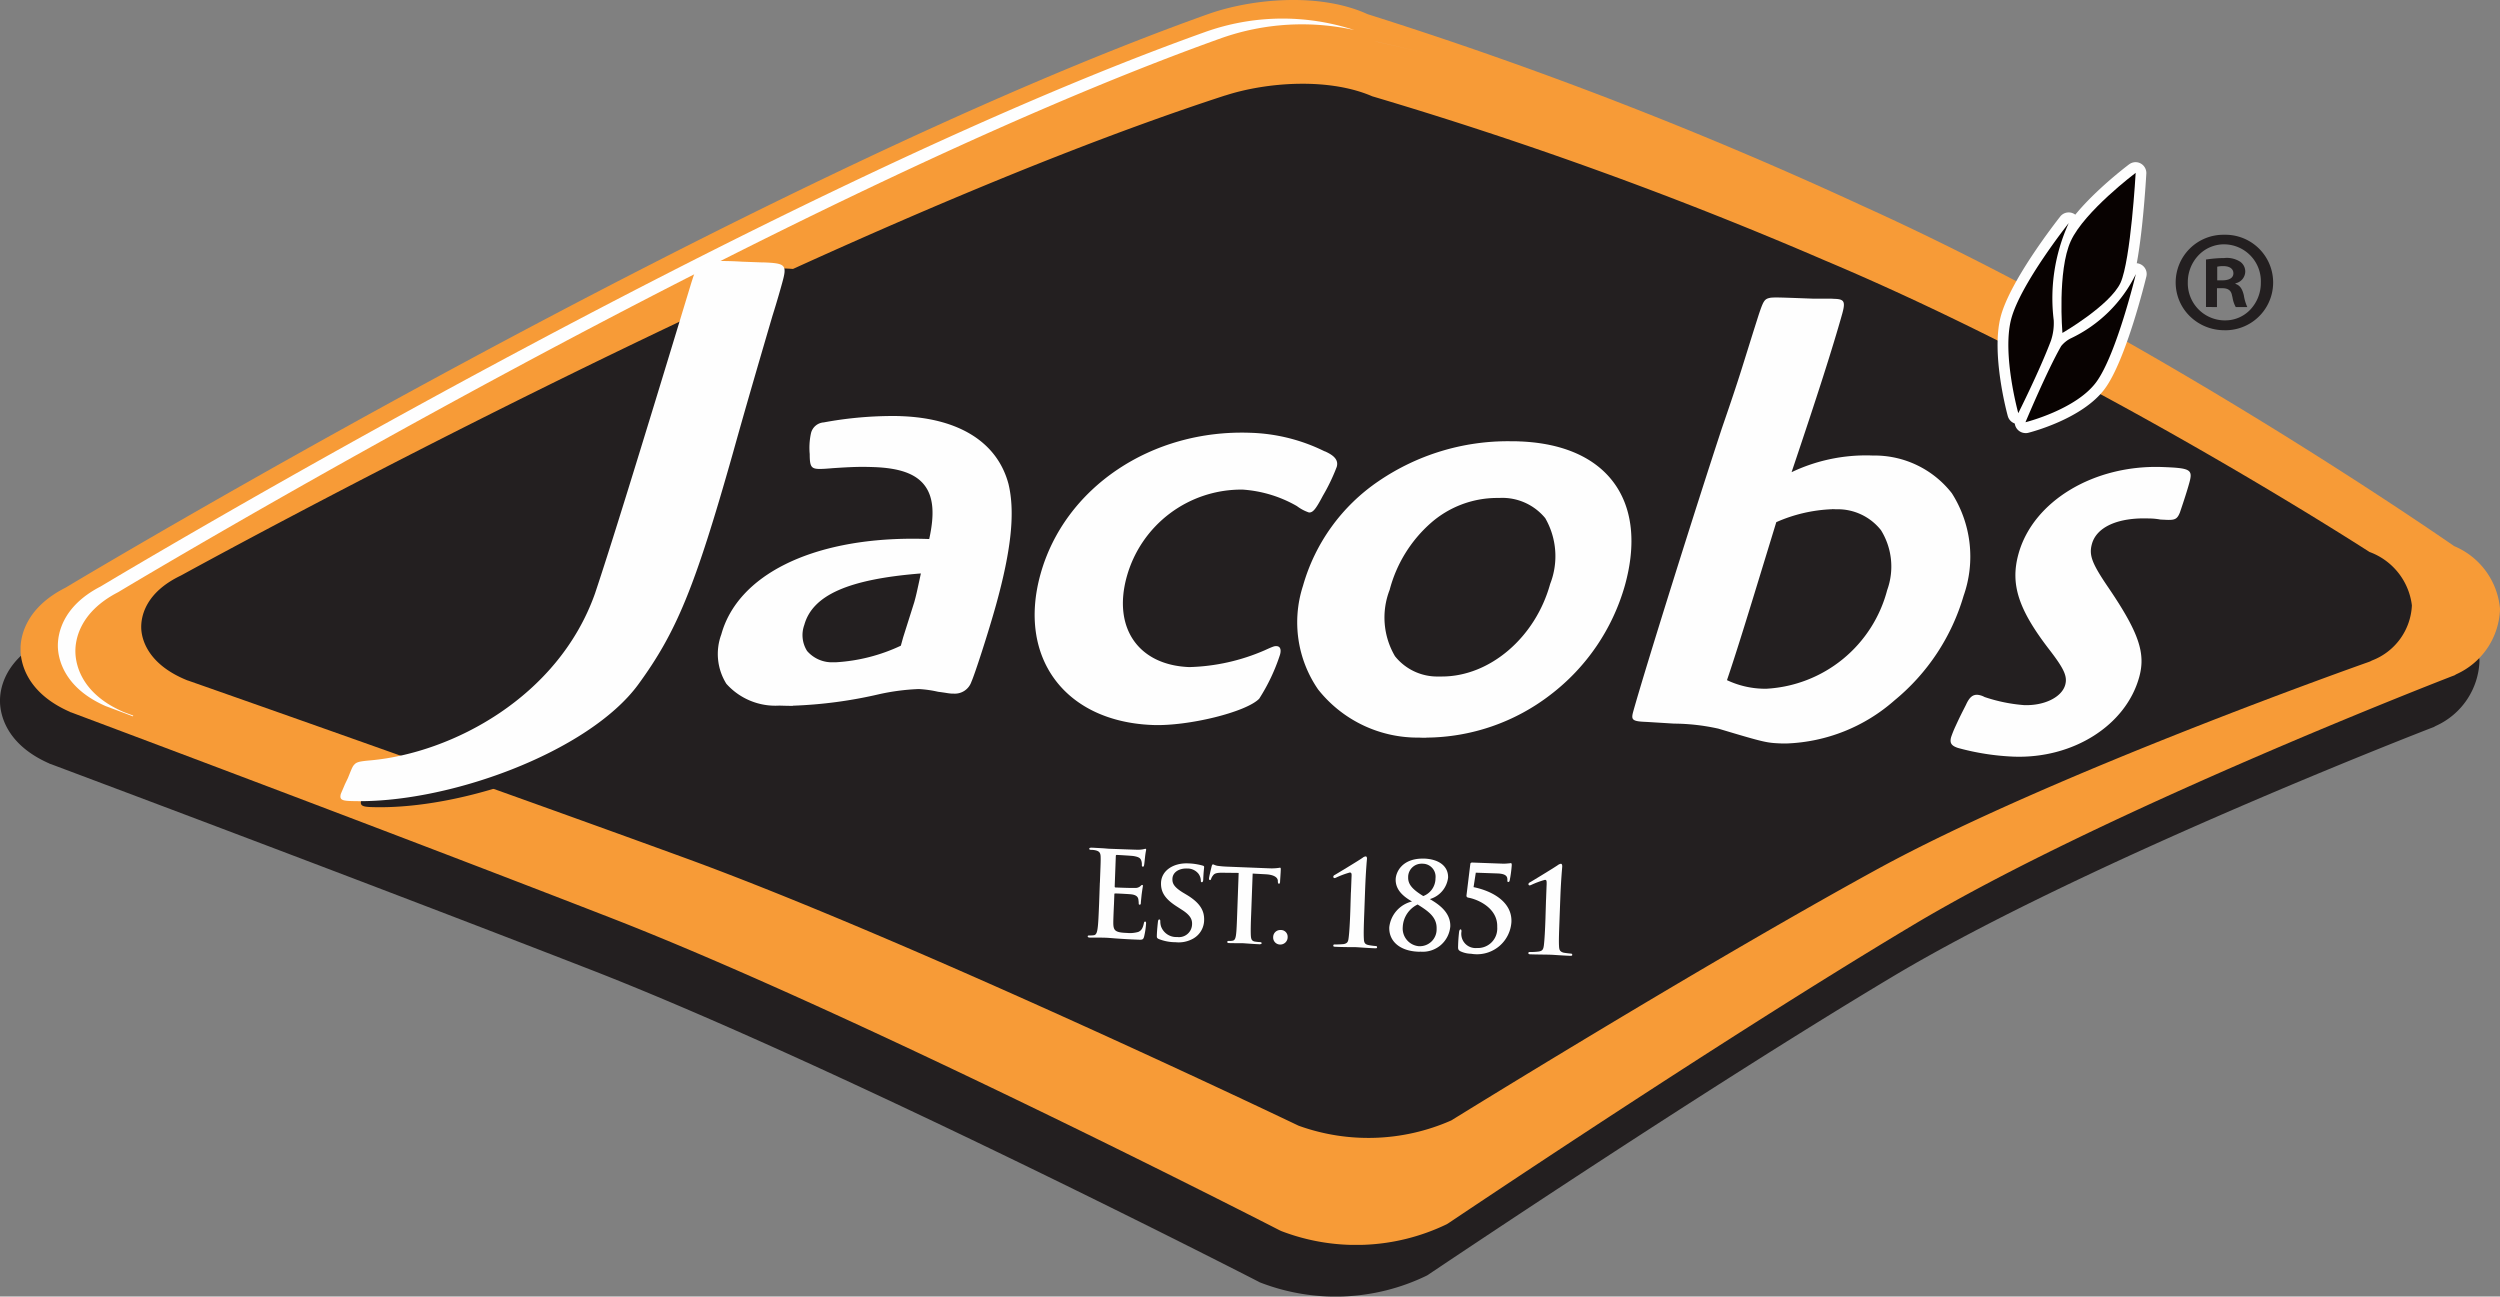 <svg id="b" xmlns="http://www.w3.org/2000/svg" xmlns:xlink="http://www.w3.org/1999/xlink" width="148.909" height="77.226" viewBox="0 0 148.909 77.226">
  <rect x="0" y="0" width="148.909" height="77.226" fill="#808080" stroke="none"/>
  <defs>
    <clipPath id="clip-path">
      <rect id="Rectangle_29" data-name="Rectangle 29" width="147.684" height="74.15" fill="none"/>
    </clipPath>
    <clipPath id="clip-path-2">
      <path id="Path_14" data-name="Path 14" d="M125.223,3.684c.333.073,1.227.273,2.644.615h0c-1.276-.315-2.271-.549-2.954-.7h0c.105.031.207.057.309.089Z" transform="translate(-124.914 -3.594)" fill="none"/>
    </clipPath>
  </defs>
  <g id="c" transform="translate(0)">
    <path id="d" d="M74.809,5.388C47.418,15.171,7.1,39.346,6.692,39.594l.139-.079c-2.516,1.244-2.756,3.041-2.738,3.761s.333,2.514,2.926,3.659l.05.027.055.014c.166.07,17.319,6.478,32.135,12.24,14.735,5.732,39.568,18.466,39.818,18.6l.049.027.055.021a12.422,12.422,0,0,0,9.873-.41l.083-.045.074-.052c.157-.1,16.055-10.81,27.567-17.694,11.411-6.83,31.953-14.768,32.158-14.848l.123-.046.111-.063a4.412,4.412,0,0,0,2.611-3.887,4.486,4.486,0,0,0-2.827-3.786l.273.159c-.178-.123-17.837-12.465-35.481-20.414A247.368,247.368,0,0,0,84.186,5.335l.306.12c-2.873-1.4-7.032-1.013-9.681-.068" transform="translate(-4.093 -1.464)" fill="#231f20"/>
    <g id="e" transform="translate(1.225)">
      <path id="f" d="M5.9,0H153.586V74.15H5.9Z" transform="translate(-5.901)" fill="none"/>
      <g id="Group_2" data-name="Group 2" clip-path="url(#clip-path)">
        <g id="h" transform="translate(0 0)">
          <path id="i" d="M76.617.846C49.226,10.629,8.9,34.807,8.5,35.052l.139-.078c-2.517,1.244-2.757,3.043-2.74,3.762s.333,2.517,2.93,3.659l.048.027.051.014c.171.07,17.321,6.478,32.141,12.239,14.734,5.733,39.568,18.47,39.814,18.6l.051.023.051.025a12.424,12.424,0,0,0,9.87-.406l.077-.048.083-.055c.158-.1,16.056-10.81,27.568-17.69C130,48.29,150.545,40.349,150.749,40.271l.119-.043.111-.066a4.411,4.411,0,0,0,2.607-3.89,4.467,4.467,0,0,0-2.827-3.782l.268.158c-.178-.123-17.839-12.467-35.478-20.416A248.432,248.432,0,0,0,85.994.8l.3.12C83.424-.48,79.267-.1,76.617.847" transform="translate(-5.901 0)" fill="#f79b37"/>
        </g>
      </g>
    </g>
    <path id="j" d="M13.68,43.148c-.326-.122-.51-.188-.523-.195l-.053-.021-.049-.021c-2.508-1.1-2.809-2.841-2.827-3.536s.213-2.38,2.548-3.58C14.165,34.954,52.43,12.1,78.541,2.774A14.472,14.472,0,0,1,86.4,2.311a13.71,13.71,0,0,0-8.9.125c-26.117,9.332-64.393,32.19-65.767,33.019-2.337,1.2-2.563,2.9-2.549,3.579s.321,2.433,2.827,3.538l.05.02.051.018c.028.013.582.217,1.54.582a.3.3,0,0,0,.02-.043" transform="translate(-5.737 -0.523)" fill="#fefefe"/>
  </g>
  <g id="k" transform="translate(81.846 2.435)">
    <g id="l">
      <path id="m" d="M125.223,3.684c.333.073,1.227.273,2.644.615h0c-1.276-.315-2.271-.549-2.954-.7h0c.105.031.207.057.309.089Z" transform="translate(-124.914 -3.594)" fill="none"/>
      <g id="Group_3" data-name="Group 3" clip-path="url(#clip-path-2)">
        <g id="o" transform="translate(0.001 0.671)">
          <path id="p" d="M124.915,4.584l.023.034h-.023Z" transform="translate(-124.915 -4.584)" fill="#eea85d"/>
        </g>
      </g>
    </g>
    <g id="q">
      <path id="r" d="M125.223,3.684c.333.073,1.227.273,2.644.615h0c-1.276-.315-2.271-.549-2.954-.7h0c.105.031.207.057.309.089Z" transform="translate(-124.914 -3.594)" fill="none"/>
      <g id="Group_4" data-name="Group 4" clip-path="url(#clip-path-2)">
        <g id="t" transform="translate(0.001 0.35)">
          <path id="u" d="M124.915,4.111l.238.356h-.216l-.022-.035Z" transform="translate(-124.915 -4.111)" fill="#eea85d"/>
        </g>
      </g>
    </g>
    <g id="v">
      <path id="w" d="M125.223,3.684c.333.073,1.227.273,2.644.615h0c-1.276-.315-2.271-.549-2.954-.7h0c.105.031.207.057.309.089Z" transform="translate(-124.914 -3.594)" fill="none"/>
      <g id="Group_5" data-name="Group 5" clip-path="url(#clip-path-2)">
        <g id="y" transform="translate(0.001 0.028)">
          <path id="z" d="M124.915,3.636l.453.677h-.214l-.238-.356V3.635Z" transform="translate(-124.915 -3.635)" fill="#eea75c"/>
        </g>
      </g>
    </g>
    <g id="aa">
      <path id="ab" d="M125.223,3.684c.333.073,1.227.273,2.644.615h0c-1.276-.315-2.271-.549-2.954-.7h0c.105.031.207.057.309.089Z" transform="translate(-124.914 -3.594)" fill="none"/>
      <g id="Group_6" data-name="Group 6" clip-path="url(#clip-path-2)">
        <g id="ad" transform="translate(0.001 0.001)">
          <path id="ae" d="M125.112,3.6l.469.7h-.213l-.453-.677V3.6h.2Z" transform="translate(-124.915 -3.595)" fill="#eea75b"/>
        </g>
      </g>
    </g>
    <g id="af">
      <path id="ag" d="M125.223,3.684c.333.073,1.227.273,2.644.615h0c-1.276-.315-2.271-.549-2.954-.7h0c.105.031.207.057.309.089Z" transform="translate(-124.914 -3.594)" fill="none"/>
      <g id="Group_7" data-name="Group 7" clip-path="url(#clip-path-2)">
        <g id="ai" transform="translate(0.198 0.001)">
          <path id="aj" d="M125.42,3.6l.471.7h-.214l-.471-.7Z" transform="translate(-125.206 -3.595)" fill="#eea75a"/>
        </g>
      </g>
    </g>
    <g id="ak">
      <path id="al" d="M125.223,3.684c.333.073,1.227.273,2.644.615h0c-1.276-.315-2.271-.549-2.954-.7h0c.105.031.207.057.309.089Z" transform="translate(-124.914 -3.594)" fill="none"/>
      <g id="Group_8" data-name="Group 8" clip-path="url(#clip-path-2)">
        <g id="an" transform="translate(0.412 0.001)">
          <path id="ao" d="M125.737,3.6l.471.7h-.215l-.471-.7Z" transform="translate(-125.522 -3.595)" fill="#eea659"/>
        </g>
      </g>
    </g>
    <g id="ap">
      <path id="aq" d="M125.223,3.684c.333.073,1.227.273,2.644.615h0c-1.276-.315-2.271-.549-2.954-.7h0c.105.031.207.057.309.089Z" transform="translate(-124.914 -3.594)" fill="none"/>
      <g id="Group_9" data-name="Group 9" clip-path="url(#clip-path-2)">
        <g id="as" transform="translate(0.627 0.001)">
          <path id="at" d="M126.054,3.6l.471.7h-.214l-.471-.7Z" transform="translate(-125.84 -3.595)" fill="#eea658"/>
        </g>
      </g>
    </g>
    <g id="au">
      <path id="av" d="M125.223,3.684c.333.073,1.227.273,2.644.615h0c-1.276-.315-2.271-.549-2.954-.7h0c.105.031.207.057.309.089Z" transform="translate(-124.914 -3.594)" fill="none"/>
      <g id="Group_10" data-name="Group 10" clip-path="url(#clip-path-2)">
        <g id="ax" transform="translate(0.842 0.001)">
          <path id="ay" d="M126.371,3.6l.471.7h-.215l-.471-.7Z" transform="translate(-126.156 -3.595)" fill="#eea557"/>
        </g>
      </g>
    </g>
    <g id="az">
      <path id="ba" d="M125.223,3.684c.333.073,1.227.273,2.644.615h0c-1.276-.315-2.271-.549-2.954-.7h0c.105.031.207.057.309.089Z" transform="translate(-124.914 -3.594)" fill="none"/>
      <g id="Group_11" data-name="Group 11" clip-path="url(#clip-path-2)">
        <g id="bc" transform="translate(1.058 0.001)">
          <path id="bd" d="M126.69,3.6l.471.7h-.214l-.471-.7h.215Z" transform="translate(-126.475 -3.595)" fill="#eea557"/>
        </g>
      </g>
    </g>
    <g id="be">
      <path id="bf" d="M125.223,3.684c.333.073,1.227.273,2.644.615h0c-1.276-.315-2.271-.549-2.954-.7h0c.105.031.207.057.309.089Z" transform="translate(-124.914 -3.594)" fill="none"/>
      <g id="Group_12" data-name="Group 12" clip-path="url(#clip-path-2)">
        <g id="bh" transform="translate(1.272 0.001)">
          <path id="bi" d="M127.006,3.6l.471.7h-.214l-.471-.7Z" transform="translate(-126.792 -3.595)" fill="#eea456"/>
        </g>
      </g>
    </g>
    <g id="bj">
      <path id="bk" d="M125.223,3.684c.333.073,1.227.273,2.644.615h0c-1.276-.315-2.271-.549-2.954-.7h0c.105.031.207.057.309.089Z" transform="translate(-124.914 -3.594)" fill="none"/>
      <g id="Group_13" data-name="Group 13" clip-path="url(#clip-path-2)">
        <g id="bm" transform="translate(1.487 0.001)">
          <path id="bn" d="M127.323,3.6l.471.7h-.215l-.471-.7Z" transform="translate(-127.108 -3.595)" fill="#eea455"/>
        </g>
      </g>
    </g>
    <g id="bo">
      <path id="bp" d="M125.223,3.684c.333.073,1.227.273,2.644.615h0c-1.276-.315-2.271-.549-2.954-.7h0c.105.031.207.057.309.089Z" transform="translate(-124.914 -3.594)" fill="none"/>
      <g id="Group_14" data-name="Group 14" clip-path="url(#clip-path-2)">
        <g id="br" transform="translate(1.702 0.001)">
          <path id="bs" d="M127.64,3.6l.471.7H127.9l-.471-.7Z" transform="translate(-127.426 -3.595)" fill="#eea454"/>
        </g>
      </g>
    </g>
    <g id="bt">
      <path id="bu" d="M125.223,3.684c.333.073,1.227.273,2.644.615h0c-1.276-.315-2.271-.549-2.954-.7h0c.105.031.207.057.309.089Z" transform="translate(-124.914 -3.594)" fill="none"/>
      <g id="Group_15" data-name="Group 15" clip-path="url(#clip-path-2)">
        <g id="bw" transform="translate(1.916 0.001)">
          <path id="bx" d="M127.958,3.6l.471.7h-.215l-.471-.7Z" transform="translate(-127.742 -3.595)" fill="#eea353"/>
        </g>
      </g>
    </g>
    <g id="by">
      <path id="bz" d="M125.223,3.684c.333.073,1.227.273,2.644.615h0c-1.276-.315-2.271-.549-2.954-.7h0c.105.031.207.057.309.089Z" transform="translate(-124.914 -3.594)" fill="none"/>
      <g id="Group_16" data-name="Group 16" clip-path="url(#clip-path-2)">
        <g id="cb" transform="translate(2.132 0.001)">
          <path id="cc" d="M128.276,3.6l.471.7h-.214l-.471-.7h.215Z" transform="translate(-128.061 -3.595)" fill="#eda352"/>
        </g>
      </g>
    </g>
    <g id="cd">
      <path id="ce" d="M125.223,3.684c.333.073,1.227.273,2.644.615h0c-1.276-.315-2.271-.549-2.954-.7h0c.105.031.207.057.309.089Z" transform="translate(-124.914 -3.594)" fill="none"/>
      <g id="Group_17" data-name="Group 17" clip-path="url(#clip-path-2)">
        <g id="cg" transform="translate(2.348 0.001)">
          <path id="ch" d="M128.594,3.6l.393.587V4.3h-.136l-.471-.7Z" transform="translate(-128.379 -3.595)" fill="#eda252"/>
        </g>
      </g>
    </g>
    <g id="ci">
      <path id="cj" d="M125.223,3.684c.333.073,1.227.273,2.644.615h0c-1.276-.315-2.271-.549-2.954-.7h0c.105.031.207.057.309.089Z" transform="translate(-124.914 -3.594)" fill="none"/>
      <g id="Group_18" data-name="Group 18" clip-path="url(#clip-path-2)">
        <g id="cl" transform="translate(2.561 0.001)">
          <path id="cm" d="M128.91,3.6l.177.266v.321l-.393-.587h.215Z" transform="translate(-128.694 -3.595)" fill="#eda251"/>
        </g>
      </g>
    </g>
    <g id="cn">
      <path id="co" d="M125.223,3.684c.333.073,1.227.273,2.644.615h0c-1.276-.315-2.271-.549-2.954-.7h0c.105.031.207.057.309.089Z" transform="translate(-124.914 -3.594)" fill="none"/>
      <g id="Group_19" data-name="Group 19" clip-path="url(#clip-path-2)">
        <g id="cq" transform="translate(2.778 0.001)">
          <path id="cr" d="M129.191,3.862l-.177-.266h.177Z" transform="translate(-129.015 -3.595)" fill="#eda250"/>
        </g>
      </g>
    </g>
  </g>
  <g id="cs" transform="translate(8.413 4.99)">
    <path id="ct" d="M81.085,8.06c-25.039,8.14-61.844,28.4-62.214,28.6L19,36.6c-2.295,1.04-2.5,2.56-2.489,3.164s.317,2.14,2.7,3.118l.047.019.05.015c.158.058,15.9,5.571,29.495,10.528,13.529,4.925,36.332,15.834,36.563,15.945l.043.02.05.023a12.226,12.226,0,0,0,9.041-.3l.071-.034.067-.044c.147-.087,14.653-9.075,25.162-14.841,10.415-5.72,29.188-12.335,29.37-12.4l.106-.04.105-.055a3.693,3.693,0,0,0,2.379-3.281,3.888,3.888,0,0,0-2.62-3.216l.249.132C149.224,35.251,133,24.712,116.8,17.893A241.4,241.4,0,0,0,89.67,8.064l.28.1c-2.637-1.2-6.441-.89-8.864-.1" transform="translate(-16.512 -7.367)" fill="#231f20"/>
    <path id="cu" d="M189.772,15.2s-.291,5.185-.9,6.545c-.632,1.354-3.463,2.991-3.463,2.991s-.308-3.715.5-5.477,3.861-4.058,3.861-4.058" transform="translate(-70.977 -9.894)" fill="#fefefe"/>
    <path id="cv" d="M185.1,25.075a.641.641,0,0,1-.639-.591c-.014-.158-.32-3.9.558-5.8.85-1.873,3.929-4.206,4.059-4.3a.649.649,0,0,1,.384-.128.637.637,0,0,1,.3.077.649.649,0,0,1,.338.6c-.031.543-.319,5.351-.955,6.775-.7,1.509-3.422,3.107-3.729,3.285a.643.643,0,0,1-.32.086Zm3.618-8.741a11.151,11.151,0,0,0-2.533,2.885,11.286,11.286,0,0,0-.5,4.075,7.84,7.84,0,0,0,2.3-2.128,23.362,23.362,0,0,0,.736-4.832Z" transform="translate(-70.67 -9.587)" fill="#fefefe"/>
    <path id="cw" d="M184.275,19.628a10.752,10.752,0,0,0-.891,5.777,3.275,3.275,0,0,1-.166,1.22c-.674,1.788-1.945,4.317-1.945,4.317s-.971-3.506-.424-5.6,3.427-5.719,3.427-5.719" transform="translate(-69.47 -11.322)" fill="#fefefe"/>
    <path id="cx" d="M180.966,31.281H180.9a.647.647,0,0,1-.555-.469c-.042-.151-1.006-3.71-.422-5.933.567-2.136,3.244-5.571,3.543-5.954a.642.642,0,0,1,1.067.707,10.316,10.316,0,0,0-.819,5.4,3.822,3.822,0,0,1-.2,1.474.286.286,0,0,1-.014.041c-.651,1.729-1.836,4.11-1.969,4.377v0a.639.639,0,0,1-.574.348Zm1.467-8.653a10.438,10.438,0,0,0-1.267,2.577,9.3,9.3,0,0,0,.039,3.45c.474-1.018.843-1.876,1.1-2.548a2.653,2.653,0,0,0,.141-.943,12.588,12.588,0,0,1-.009-2.537Z" transform="translate(-69.166 -11.016)" fill="#fefefe"/>
    <path id="cy" d="M188.766,24.089a8.24,8.24,0,0,1-3.909,3.85,1.763,1.763,0,0,0-.541.443c-.843,1.462-2.129,4.539-2.129,4.539s3-.748,4.21-2.382,2.367-6.449,2.367-6.449" transform="translate(-69.956 -12.761)" fill="#fefefe"/>
    <path id="cz" d="M181.882,33.263a.646.646,0,0,1-.641-.65.634.634,0,0,1,.05-.246c.013-.03,1.3-3.11,2.162-4.611a.687.687,0,0,1,.076-.106,2.393,2.393,0,0,1,.748-.6,7.7,7.7,0,0,0,3.589-3.511.642.642,0,0,1,1.216.4c-.049.2-1.209,4.98-2.478,6.689-1.33,1.8-4.437,2.589-4.569,2.622a.648.648,0,0,1-.155.015Zm5.035-6.433a9.56,9.56,0,0,1-2.085,1.383,1.071,1.071,0,0,0-.3.249c-.462.822-1.065,2.13-1.485,3.077a6.14,6.14,0,0,0,2.533-1.691,11.884,11.884,0,0,0,1.338-3.019Z" transform="translate(-69.65 -12.457)" fill="#fefefe"/>
    <path id="da" d="M189.772,15.2s-.291,5.185-.9,6.545c-.632,1.354-3.463,2.991-3.463,2.991s-.308-3.715.5-5.477,3.861-4.058,3.861-4.058" transform="translate(-70.977 -9.894)" fill="#080201"/>
    <path id="db" d="M184.275,19.628a10.752,10.752,0,0,0-.891,5.777,3.275,3.275,0,0,1-.166,1.22c-.674,1.788-1.945,4.317-1.945,4.317s-.971-3.506-.424-5.6,3.427-5.719,3.427-5.719" transform="translate(-69.47 -11.322)" fill="#080201"/>
    <path id="dc" d="M188.766,24.089a8.24,8.24,0,0,1-3.909,3.85,1.763,1.763,0,0,0-.541.443c-.843,1.462-2.129,4.539-2.129,4.539s3-.748,4.21-2.382,2.367-6.449,2.367-6.449" transform="translate(-69.956 -12.761)" fill="#080201"/>
    <path id="dd" d="M60.986,23.56c1.359.051,1.455.137,1.149,1.221-.073.269-.3,1.081-.588,1.973-.748,2.558-1.554,5.31-2.353,8.177-2.257,7.988-3.354,10.651-5.638,13.774-2.971,4.037-11.444,7.151-17.156,6.938-.507-.02-.641-.1-.555-.409.022-.083.114-.275.238-.582l.19-.382c.26-.657.269-.7.429-.85.149-.108.315-.143.923-.2,4.833-.447,11.164-3.759,13.356-9.941.915-2.709,2.427-7.587,5.738-18.509.309-.968.4-1.164.748-1.266a17.374,17.374,0,0,1,2.275,0l1.241.047Z" transform="translate(-22.741 -12.562)" fill="#231f20"/>
    <path id="de" d="M73.476,54.379c-.237,0-.494-.006-.812-.017a3.913,3.913,0,0,1-3.149-1.3,3.355,3.355,0,0,1-.308-2.94c.983-3.516,5.351-5.7,11.4-5.7.323,0,.655.007.985.019.333-1.5.249-2.51-.279-3.193s-1.482-1.026-3.01-1.081c-.265-.01-.49-.015-.708-.015-.516,0-1.032.027-1.746.075-.346.032-.6.05-.762.05H75.01c-.453-.018-.538-.158-.541-.882a4.293,4.293,0,0,1,.072-1.247.85.85,0,0,1,.768-.645,21.839,21.839,0,0,1,4.025-.385c.207,0,.408,0,.6.011a8.414,8.414,0,0,1,4.241,1.148,4.8,4.8,0,0,1,2.138,2.892c.406,1.668.177,3.9-.748,7.222-.442,1.58-1.276,4.147-1.467,4.566a1.057,1.057,0,0,1-1.081.7h-.1a2.35,2.35,0,0,1-.273-.036c-.122-.02-.288-.046-.521-.074a7.423,7.423,0,0,0-1.1-.166h-.113a13.32,13.32,0,0,0-2.286.308,26.967,26.967,0,0,1-5.146.693ZM81.1,46.492h0a15.582,15.582,0,0,0-4.911,1,3.264,3.264,0,0,0-2.029,2.075,1.761,1.761,0,0,0,.166,1.547,1.946,1.946,0,0,0,1.572.671h.157A10.456,10.456,0,0,0,79.9,50.8l.137-.5.661-2.092c.1-.337.135-.477.4-1.711l0,0Z" transform="translate(-33.444 -16.963)" fill="#231f20"/>
    <path id="df" d="M114.139,39.677c.6.259.831.545.725.931a12.118,12.118,0,0,1-.831,1.73c-.416.81-.594,1-.825.989a2.629,2.629,0,0,1-.722-.381,7.434,7.434,0,0,0-3.222-.985,7.075,7.075,0,0,0-6.9,5.185c-.85,3.065.693,5.278,3.726,5.391a12.066,12.066,0,0,0,4.491-1c.543-.255.582-.255.7-.249.233.01.293.207.211.519a11.213,11.213,0,0,1-1.239,2.615c-.774.8-4.231,1.644-6.333,1.565-5.254-.2-8.084-4.025-6.7-8.987,1.435-5.157,6.614-8.644,12.519-8.422a10.693,10.693,0,0,1,4.407,1.105" transform="translate(-42.432 -17.43)" fill="#231f20"/>
    <path id="dg" d="M127.645,56.992c-.145,0-.291,0-.435-.009a7.552,7.552,0,0,1-6.015-2.868,7.042,7.042,0,0,1-.9-6.166,11.216,11.216,0,0,1,4.5-6.235,13.66,13.66,0,0,1,7.852-2.377c.189,0,.381,0,.571.011,2.556.1,4.491.95,5.606,2.469s1.34,3.636.653,6.112a12.466,12.466,0,0,1-4.443,6.513,12.26,12.26,0,0,1-7.391,2.549Zm4.184-14.282c-2.9,0-5.463,2.2-6.366,5.474a4.558,4.558,0,0,0,.32,3.957,3.226,3.226,0,0,0,2.607,1.207h.2c2.846,0,5.554-2.319,6.44-5.511a4.531,4.531,0,0,0-.291-3.916,3.32,3.32,0,0,0-2.688-1.2c-.072,0-.146,0-.218,0Z" transform="translate(-49.881 -17.68)" fill="#231f20"/>
    <path id="dh" d="M158.611,53.254c-.091,0-.183,0-.273,0h-.006c-.915-.036-.97-.038-3.79-.885l-.033-.008a12.159,12.159,0,0,0-2.6-.288l-1.622-.1c-.477-.017-.736-.048-.825-.166-.069-.093-.045-.237.025-.488.78-2.808,3.837-12.484,5.273-16.844.483-1.385.864-2.53,1.2-3.6l.681-2.162.321-1.01c.278-.866.345-.932.711-.993.105-.009.192-.014.349-.014.286,0,.784.018,2.182.07h1.064l.232.013c.265.012.4.055.47.15.083.117.072.315-.045.728-.572,2.044-1.476,4.869-3.021,9.448a10.343,10.343,0,0,1,4.362-1.012c.152,0,.31,0,.471.009a5.84,5.84,0,0,1,4.71,2.245,7.03,7.03,0,0,1,.712,6.11c-1.361,4.858-6.089,8.8-10.547,8.8Zm2.722-13.95a9.059,9.059,0,0,0-3.338.77l-.493,1.608c-1.025,3.346-1.835,5.987-2.443,7.8a5.309,5.309,0,0,0,2.133.513h.219a7.914,7.914,0,0,0,7.194-5.875,4.119,4.119,0,0,0-.375-3.569,3.276,3.276,0,0,0-2.646-1.247c-.086,0-.171,0-.253,0Z" transform="translate(-59.385 -13.599)" fill="#231f20"/>
    <path id="di" d="M189.908,44.724a4.568,4.568,0,0,0-.687-.061c-1.865-.074-3.129.507-3.41,1.515-.181.656,0,1.132.923,2.5,1.888,2.775,2.3,4.008,1.9,5.433-.8,2.873-3.941,4.868-7.489,4.74a14.726,14.726,0,0,1-3.3-.519c-.4-.129-.51-.289-.416-.638a6.17,6.17,0,0,1,.249-.621c.3-.654.369-.769.637-1.308.208-.46.409-.614.681-.6a1.167,1.167,0,0,1,.432.134,9.7,9.7,0,0,0,2.341.483c1.2.045,2.252-.466,2.459-1.2.135-.506-.056-.943-.895-2.027-1.912-2.465-2.389-3.968-1.882-5.795.875-3.14,4.5-5.313,8.589-5.158,1.677.063,1.806.147,1.575.957a16.387,16.387,0,0,1-.558,1.741c-.147.387-.286.459-.748.441l-.393-.015Z" transform="translate(-68.409 -18.407)" fill="#231f20"/>
    <path id="dj" d="M59.185,23.029c1.365.052,1.457.134,1.153,1.221-.073.27-.3,1.081-.582,1.972C59.008,28.777,58.2,31.53,57.4,34.4c-2.258,7.983-3.351,10.644-5.637,13.773C48.8,52.211,40.322,55.324,34.6,55.112c-.5-.018-.635-.1-.554-.41.027-.083.118-.273.244-.582l.184-.383c.263-.654.273-.694.431-.847.147-.112.315-.146.922-.2,4.838-.44,11.168-3.754,13.36-9.935.907-2.711,2.423-7.589,5.738-18.509.309-.968.4-1.164.748-1.267a18.463,18.463,0,0,1,2.276.009l1.234.045Z" transform="translate(-22.161 -12.391)" fill="#fefefe"/>
    <path id="dk" d="M71.677,53.846c-.236,0-.491-.006-.807-.016a3.916,3.916,0,0,1-3.154-1.3,3.354,3.354,0,0,1-.3-2.94c.971-3.514,5.337-5.7,11.4-5.7.322,0,.654.007.983.019.333-1.5.249-2.511-.277-3.2s-1.485-1.028-3.01-1.085c-.249-.009-.461-.014-.669-.014-.511,0-1,.026-1.785.077-.257.022-.548.046-.748.046h-.089c-.453-.014-.539-.154-.539-.879a4.07,4.07,0,0,1,.075-1.247.84.84,0,0,1,.76-.645,22.6,22.6,0,0,1,4.056-.381c.2,0,.388,0,.568.01,3.455.13,5.722,1.566,6.381,4.041.4,1.67.173,3.9-.748,7.221-.455,1.634-1.273,4.152-1.463,4.562a1.043,1.043,0,0,1-1.081.7h-.1a3.089,3.089,0,0,1-.312-.039c-.123-.019-.275-.042-.488-.069a6.793,6.793,0,0,0-1.1-.16H79.1a13.248,13.248,0,0,0-2.265.3,26.726,26.726,0,0,1-5.154.689ZM79.3,45.959h0c-4.305.342-6.447,1.287-6.941,3.066a1.769,1.769,0,0,0,.166,1.551,1.956,1.956,0,0,0,1.575.673h.153a10.506,10.506,0,0,0,3.856-.987l.139-.5.661-2.092c.1-.358.141-.529.394-1.713h0Z" transform="translate(-32.865 -16.792)" fill="#fefefe"/>
    <path id="dl" d="M112.34,39.146c.593.26.831.541.72.931a11.352,11.352,0,0,1-.831,1.73c-.425.808-.592,1-.825.987a2.517,2.517,0,0,1-.717-.381,7.489,7.489,0,0,0-3.223-.981,7.078,7.078,0,0,0-6.91,5.182c-.849,3.06.7,5.278,3.728,5.389a12.018,12.018,0,0,0,4.485-1c.547-.249.582-.249.7-.249.233.009.3.206.213.516a11.329,11.329,0,0,1-1.238,2.616c-.775.8-4.235,1.646-6.332,1.567-5.253-.192-8.075-4.027-6.695-8.985,1.434-5.157,6.612-8.642,12.518-8.42a10.644,10.644,0,0,1,4.407,1.105" transform="translate(-41.852 -17.259)" fill="#fefefe"/>
    <path id="dm" d="M125.85,56.459h0c-.144,0-.29,0-.433-.009a7.561,7.561,0,0,1-6.021-2.871,7.045,7.045,0,0,1-.9-6.164,11.227,11.227,0,0,1,4.5-6.237,13.663,13.663,0,0,1,7.853-2.38c.188,0,.378,0,.567.011,2.559.1,4.5.955,5.611,2.479s1.33,3.635.644,6.1a12.465,12.465,0,0,1-4.438,6.514,12.247,12.247,0,0,1-7.386,2.549Zm4.185-14.283a5.989,5.989,0,0,0-3.932,1.5,8.018,8.018,0,0,0-2.443,3.974,4.549,4.549,0,0,0,.317,3.952,3.221,3.221,0,0,0,2.6,1.209h.195c2.854,0,5.565-2.319,6.448-5.512a4.54,4.54,0,0,0-.293-3.92,3.31,3.31,0,0,0-2.681-1.206h-.215Z" transform="translate(-49.3 -17.506)" fill="#fefefe"/>
    <path id="dn" d="M156.81,52.722c-.091,0-.183,0-.273,0h-.007c-.915-.037-.971-.039-3.793-.885l-.075-.016a12.488,12.488,0,0,0-2.554-.282l-1.619-.1c-.489-.018-.738-.049-.831-.172-.069-.094-.045-.237.025-.485.759-2.709,3.742-12.2,5.272-16.843.5-1.447.873-2.557,1.2-3.6l.676-2.162.32-1.007c.285-.845.341-.933.715-1,.111-.009.193-.013.333-.013.284,0,.805.019,2.2.071h1.068l.227.012c.266.009.4.051.472.146.083.116.073.314-.042.73-.573,2.044-1.477,4.869-3.02,9.447a10.309,10.309,0,0,1,4.359-1c.152,0,.311,0,.473.009a5.835,5.835,0,0,1,4.714,2.245,7.021,7.021,0,0,1,.7,6.11,12.646,12.646,0,0,1-4.113,6.225A10.267,10.267,0,0,1,156.81,52.722Zm2.716-13.953a9.035,9.035,0,0,0-3.333.771q-.317,1.038-.609,1.99c-.969,3.172-1.735,5.678-2.328,7.42a5.315,5.315,0,0,0,2.143.51c.075,0,.152,0,.227,0a7.886,7.886,0,0,0,7.173-5.876,4.113,4.113,0,0,0-.369-3.565,3.279,3.279,0,0,0-2.649-1.247c-.083,0-.171-.007-.256-.007Z" transform="translate(-58.804 -13.428)" fill="#fefefe"/>
    <path id="do" d="M188.108,44.193a3.812,3.812,0,0,0-.679-.066c-1.867-.07-3.131.509-3.41,1.52-.181.656-.009,1.133.915,2.5,1.892,2.772,2.3,4.005,1.9,5.435-.794,2.87-3.938,4.863-7.484,4.731a14.72,14.72,0,0,1-3.309-.518c-.391-.129-.5-.288-.411-.636a6.554,6.554,0,0,1,.249-.624c.3-.651.365-.768.637-1.306.209-.465.41-.611.687-.6a1.107,1.107,0,0,1,.422.133,9.658,9.658,0,0,0,2.349.482c1.2.044,2.245-.465,2.453-1.2.141-.5-.055-.94-.885-2.027-1.912-2.463-2.4-3.975-1.893-5.792.876-3.144,4.512-5.315,8.587-5.161,1.671.063,1.807.146,1.58.958q-.172.623-.555,1.746c-.153.387-.293.459-.761.443l-.391-.019Z" transform="translate(-67.83 -18.235)" fill="#fefefe"/>
    <path id="dp" d="M100.459,76.621c.041-1.081.051-1.275.045-1.5,0-.249-.057-.364-.287-.422a1.26,1.26,0,0,0-.275-.033c-.074,0-.123-.017-.117-.068s.051-.061.159-.061c.187.007.393.022.569.03s.346.028.441.033c.225.008,1.624.062,1.759.06a1.686,1.686,0,0,0,.309-.033.894.894,0,0,1,.112-.025c.032,0,.042.032.04.067a4.039,4.039,0,0,0-.069.459c-.011.073-.036.383-.057.466-.009.037-.021.077-.071.074s-.061-.038-.059-.1a.7.7,0,0,0-.033-.26c-.046-.128-.112-.215-.465-.273-.121-.018-.859-.062-1-.067-.036,0-.051.02-.053.069l-.066,1.794c0,.049.006.075.05.076.153.006.961.039,1.124.026a.463.463,0,0,0,.342-.093c.057-.053.083-.083.117-.083s.051.017.047.058-.028.153-.076.515c-.015.142-.044.421-.046.473s0,.133-.069.129a.052.052,0,0,1-.058-.046v-.016a1.951,1.951,0,0,0-.023-.26c-.026-.141-.122-.249-.384-.29-.131-.02-.826-.054-1-.058-.039,0-.045.027-.046.068l-.021.562c-.012.238-.041.892-.041,1.1,0,.484.1.6.822.623a1.779,1.779,0,0,0,.665-.06c.182-.075.273-.224.333-.51.014-.078.034-.107.083-.105s.054.06.048.129a4.534,4.534,0,0,1-.12.78c-.056.182-.119.177-.385.166-.53-.019-.915-.045-1.222-.066s-.517-.045-.727-.05c-.078,0-.23-.007-.4-.007s-.345,0-.489,0c-.087,0-.133-.026-.133-.076,0-.033.033-.053.119-.051a1.506,1.506,0,0,0,.255-.015c.14-.026.182-.182.213-.382.046-.294.066-.858.093-1.5l.044-1.247Z" transform="translate(-43.358 -29.036)" fill="#fefefe"/>
    <path id="dq" d="M105.922,80.42c-.1-.051-.116-.078-.111-.209.009-.326.053-.7.063-.8s.033-.156.083-.155.06.06.06.1a1.008,1.008,0,0,0,.043.313.962.962,0,0,0,.961.633.78.78,0,0,0,.88-.664c0-.023.006-.046.007-.07.013-.263-.044-.525-.582-.873l-.351-.227c-.708-.458-.933-.871-.915-1.4.029-.736.748-1.184,1.605-1.152a3.571,3.571,0,0,1,.879.133c.057.015.083.039.083.083,0,.077-.033.249-.052.717,0,.126-.032.19-.083.189s-.063-.035-.061-.107a.714.714,0,0,0-.143-.4.836.836,0,0,0-.681-.309c-.442-.016-.854.2-.868.613-.01.267.083.484.623.818l.249.149c.8.487,1.034.956,1.016,1.5a1.282,1.282,0,0,1-.661,1.1,1.761,1.761,0,0,1-1.041.21,2.69,2.69,0,0,1-1-.191" transform="translate(-45.318 -29.48)" fill="#fefefe"/>
    <path id="dr" d="M112.163,76.511l-.917-.01c-.364-.007-.516.03-.606.158a.633.633,0,0,0-.114.2c-.015.05-.031.083-.075.076s-.054-.038-.054-.1c.008-.094.146-.671.159-.719.021-.077.043-.112.078-.112.051,0,.109.053.262.083a5.861,5.861,0,0,0,.624.052l2.51.1a2.816,2.816,0,0,0,.423-.016c.1-.008.153-.023.171-.023.045,0,.051.039.047.13,0,.126-.036.572-.041.728-.013.064-.03.1-.063.1s-.064-.031-.069-.125v-.061c-.01-.155-.165-.349-.72-.38l-.78-.042-.09,2.439c-.023.552-.033,1.024-.016,1.289.015.166.049.285.229.321a2.449,2.449,0,0,0,.315.033c.075,0,.1.039.1.067s-.055.064-.125.062c-.407-.018-.819-.052-1-.063-.143,0-.561,0-.809-.007-.083,0-.122-.027-.117-.069s.024-.064.1-.06a.858.858,0,0,0,.222-.015c.125-.021.166-.137.194-.309.039-.249.055-.728.075-1.281l.088-2.438Z" transform="translate(-46.798 -29.507)" fill="#fefefe"/>
    <path id="ds" d="M116.039,82.192a.421.421,0,0,1,.425-.417h.021a.4.4,0,0,1,.416.39V82.2a.436.436,0,0,1-.432.44h-.024a.415.415,0,0,1-.407-.424v-.021" transform="translate(-48.617 -31.37)" fill="#fefefe"/>
    <path id="dt" d="M122.378,77.452c.018-.385.026-.69.037-.93.009-.173.009-.249-.1-.26a5.181,5.181,0,0,0-.831.31.237.237,0,0,1-.1.025.089.089,0,0,1-.057-.081.125.125,0,0,1,.074-.1c.033-.015,1.423-.853,1.672-1.029a.353.353,0,0,1,.186-.083c.059,0,.083.083.075.152s-.07.753-.111,1.839l-.047,1.3c-.026.684-.048,1.284-.028,1.594.009.231.04.342.263.393a3.565,3.565,0,0,0,.463.063.061.061,0,0,1,.061.062.036.036,0,0,1,0,.011c0,.05-.037.063-.114.06-.537-.02-.979-.062-1.171-.068-.159,0-.76,0-1.207-.023-.077,0-.121-.018-.116-.067s.027-.07.063-.071a5.124,5.124,0,0,0,.558-.022c.226-.046.265-.142.293-.369.042-.311.077-.915.1-1.591l.035-1.125Z" transform="translate(-50.325 -29.284)" fill="#fefefe"/>
    <path id="du" d="M128.076,81.041h-.108c-1.075-.042-1.749-.612-1.721-1.455a1.78,1.78,0,0,1,1.355-1.537c-.681-.384-.99-.807-.973-1.333.019-.423.381-1.221,1.613-1.221h.1c.891.039,1.431.474,1.408,1.139a1.516,1.516,0,0,1-1.085,1.272h0c.436.261,1.247.748,1.216,1.633a1.645,1.645,0,0,1-1.772,1.5l-.04,0Zm-.148-2.808h0a1.565,1.565,0,0,0-.878,1.337,1.058,1.058,0,0,0,.962,1.144l.018,0h.037a1,1,0,0,0,1-1v-.034c.027-.718-.538-1.076-1.136-1.455l0,0Zm.285-2.433a.8.8,0,0,0-.841.753c0,.016,0,.033,0,.048-.014.411.231.715.9,1.126A1.13,1.13,0,0,0,129,76.668a.774.774,0,0,0-.674-.863l-.07-.006h-.045Z" transform="translate(-51.91 -29.344)" fill="#fefefe"/>
    <path id="dv" d="M132.428,81.119c-.121-.064-.134-.131-.129-.28a8.856,8.856,0,0,1,.063-.89c.016-.069.041-.126.083-.126s.058.046.056.123a.846.846,0,0,0,.692.977.862.862,0,0,0,.223.009,1.155,1.155,0,0,0,1.214-1.093,1.1,1.1,0,0,0,0-.159c.039-1.136-1.164-1.646-1.713-1.746-.081-.014-.129-.051-.117-.145l.228-1.864c.009-.069.061-.088.134-.083l1.725.063a2.2,2.2,0,0,0,.4-.013c.083,0,.117-.016.143-.016.053,0,.069.032.064.14a7.194,7.194,0,0,1-.123.9c-.012.044-.032.083-.083.083s-.054-.045-.053-.1c.009-.2-.038-.389-.6-.409l-1.281-.045-.133.861c1.043.211,2.3.837,2.255,2.069A2.05,2.05,0,0,1,133.3,81.3a2.142,2.142,0,0,1-.222-.025,1.615,1.615,0,0,1-.651-.153" transform="translate(-53.863 -29.455)" fill="#fefefe"/>
    <path id="dw" d="M139.531,78.093c.013-.38.025-.687.035-.927,0-.166.009-.255-.1-.259a5.176,5.176,0,0,0-.831.309.278.278,0,0,1-.1.024.087.087,0,0,1-.055-.077.132.132,0,0,1,.078-.1c.033-.015,1.413-.851,1.67-1.03a.434.434,0,0,1,.183-.083c.068,0,.083.083.083.153s-.072.755-.112,1.838l-.049,1.31c-.024.681-.05,1.28-.03,1.592.01.228.042.333.263.4.1.024.406.056.461.059a.068.068,0,0,1,.064.072v0c0,.05-.042.061-.116.059-.535-.02-.985-.06-1.175-.065-.162-.009-.744-.009-1.2-.024-.076,0-.124-.021-.124-.069a.064.064,0,0,1,.062-.069h0a3.9,3.9,0,0,0,.562-.029c.231-.042.267-.138.3-.363.039-.313.073-.915.095-1.592l.034-1.129Z" transform="translate(-55.855 -29.491)" fill="#fefefe"/>
    <path id="dx" d="M198.3,26.328a2.919,2.919,0,0,1-2.059-.831,2.812,2.812,0,0,1-.847-2.02,2.841,2.841,0,0,1,2.846-2.835h.076a2.844,2.844,0,0,1,.079,5.688h-.1Zm-.017-5.116a2.1,2.1,0,0,0-1.541.665,2.314,2.314,0,0,0-.625,1.6,2.21,2.21,0,0,0,2.153,2.265h.076a2.045,2.045,0,0,0,1.512-.661,2.317,2.317,0,0,0,.609-1.586,2.2,2.2,0,0,0-2.121-2.281h-.063Zm-.431,3.735H197.2V22.112l.04,0a7.406,7.406,0,0,1,1.044-.083,1.478,1.478,0,0,1,.962.225.714.714,0,0,1,.292.605.728.728,0,0,1-.582.675v.034c.258.083.407.289.5.692a2.574,2.574,0,0,0,.206.69h-.689a1.736,1.736,0,0,1-.193-.571l-.03-.121c-.052-.3-.233-.432-.582-.432h-.314v1.125h0Zm.379-2.437a1.571,1.571,0,0,0-.362.034v.812h.309c.416,0,.654-.152.654-.416s-.213-.43-.6-.43Z" transform="translate(-74.216 -11.649)" fill="#231f20"/>
  </g>
</svg>

